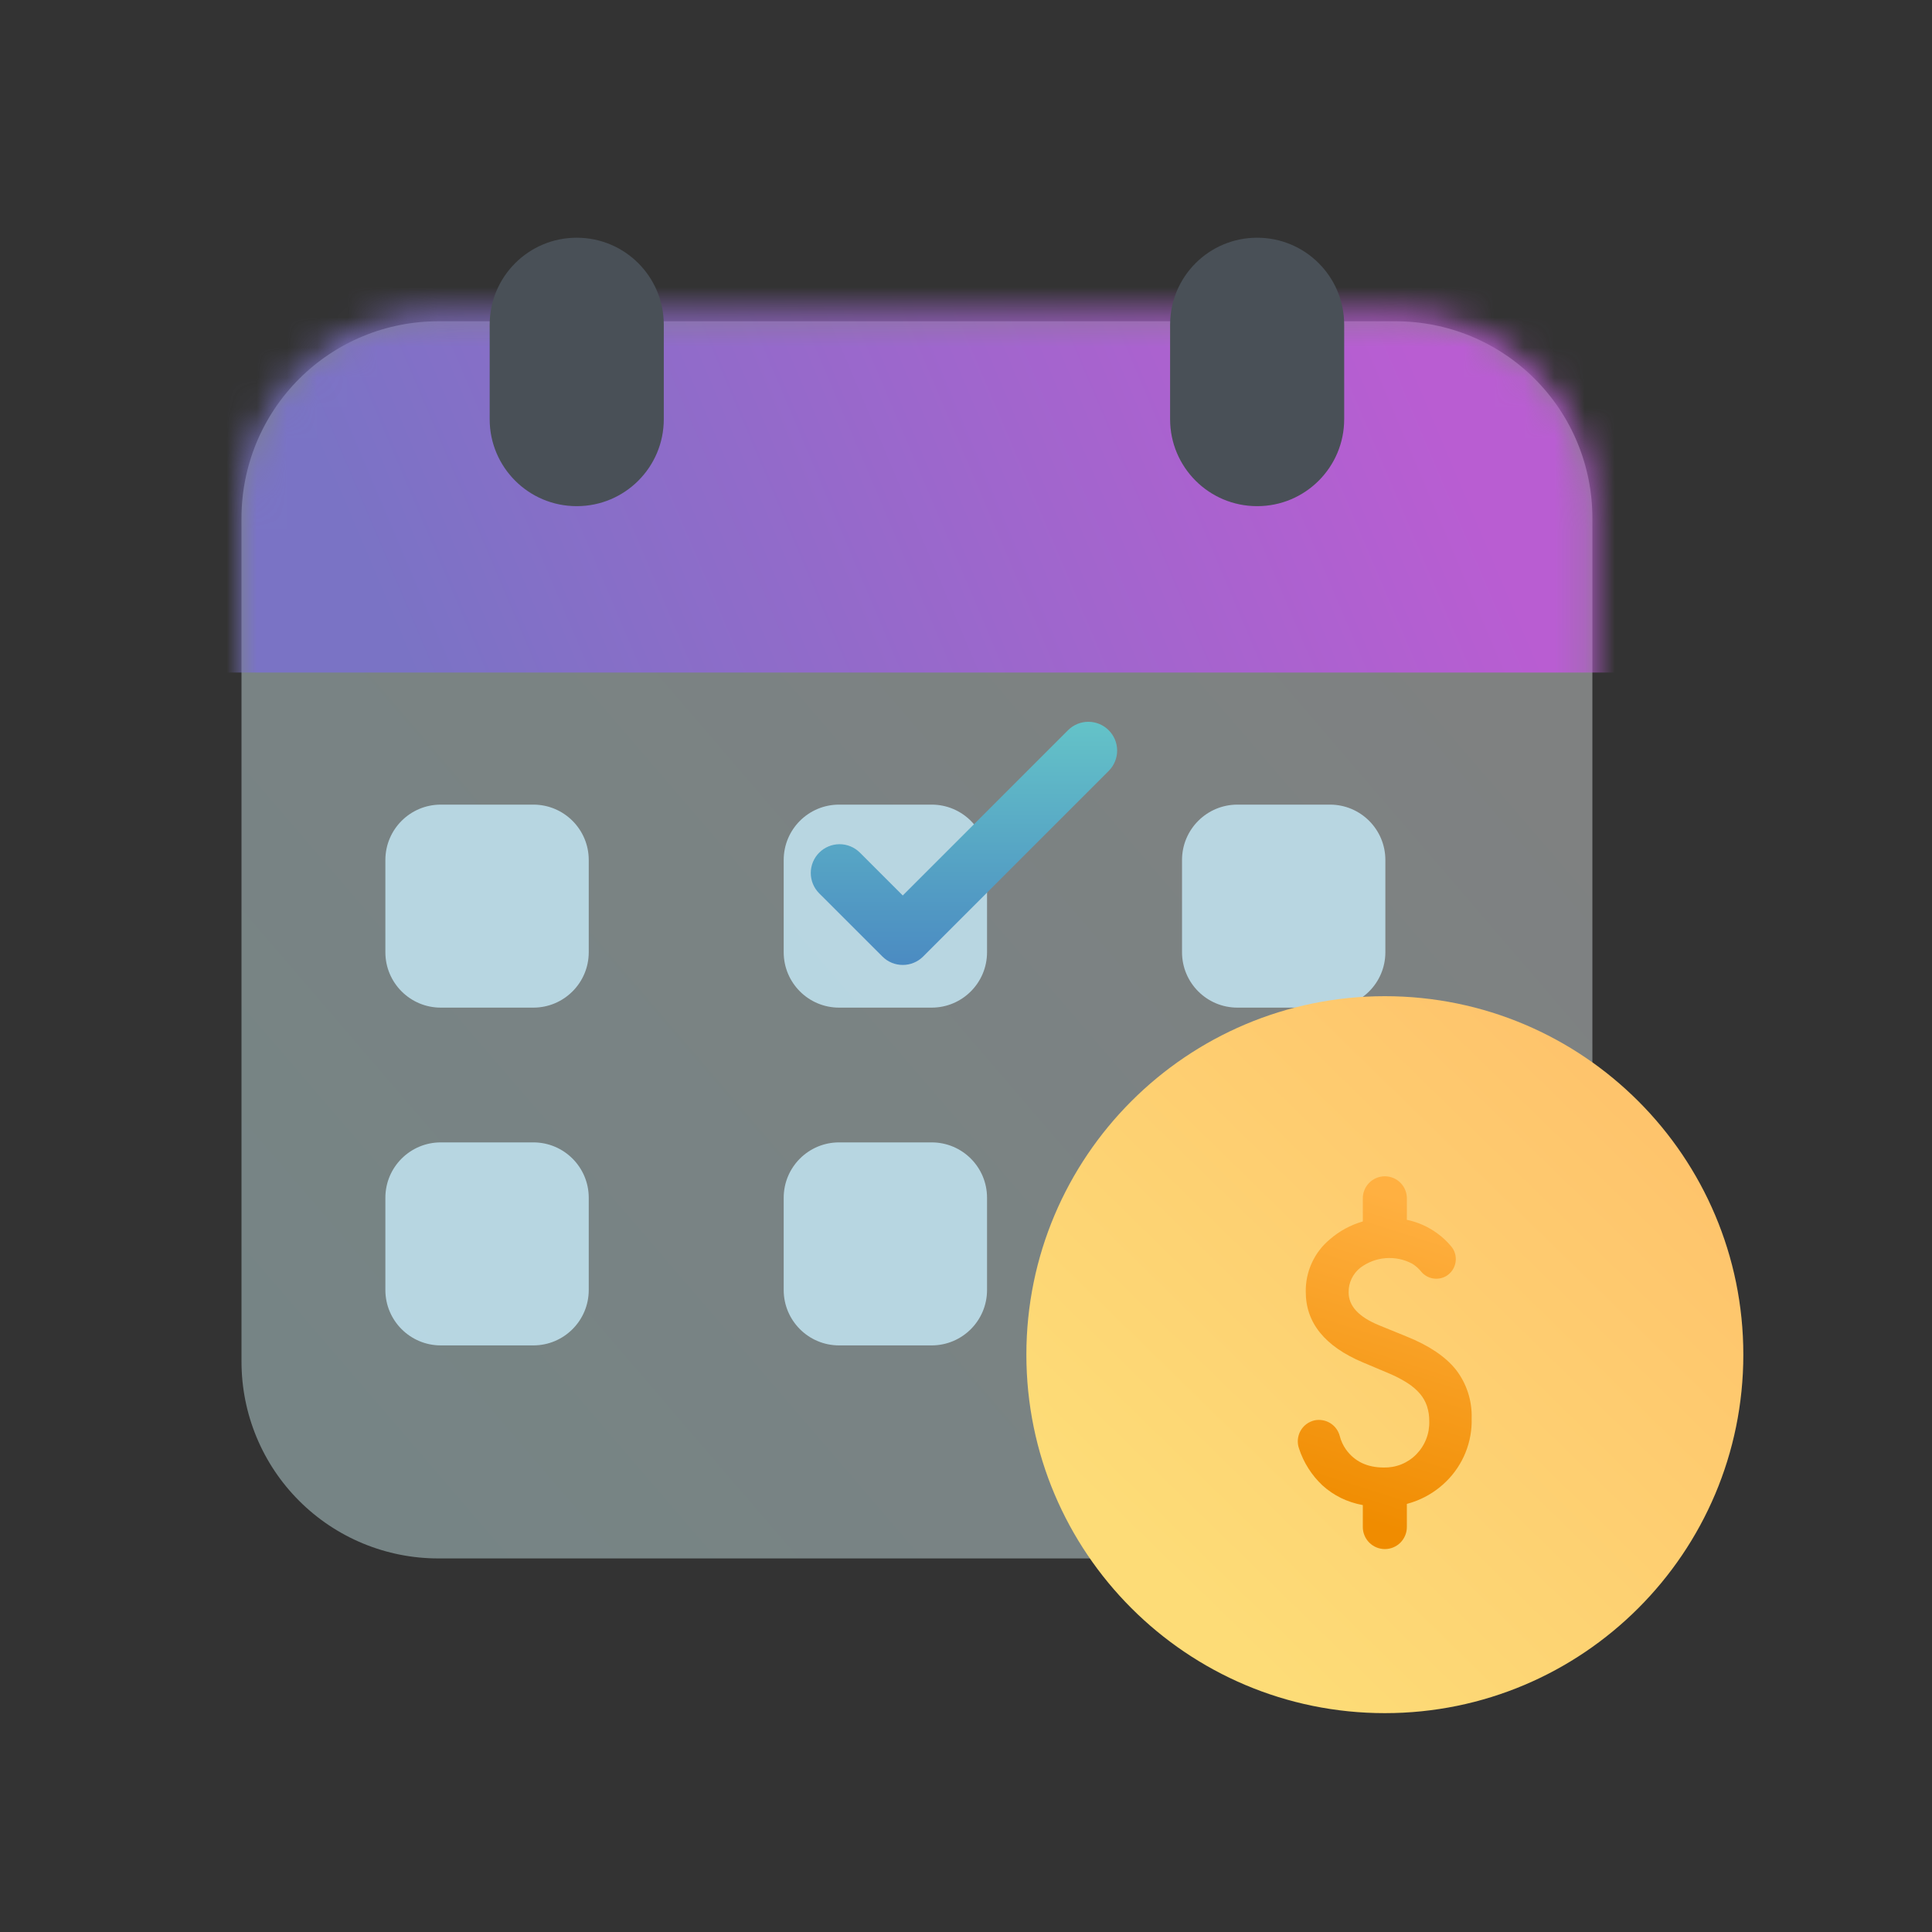 <svg width="64" height="64" viewBox="0 0 64 64" fill="none" xmlns="http://www.w3.org/2000/svg">
<rect x="0" y="0" width="64" height="64" fill="#333333" stroke="none"/>
<path d="M46.227 51.625H14.523C13.667 51.626 12.819 51.458 12.028 51.131C11.237 50.804 10.518 50.325 9.913 49.72C9.307 49.116 8.826 48.398 8.498 47.607C8.17 46.817 8.001 45.969 8 45.114V17.154C8.001 16.298 8.17 15.451 8.498 14.66C8.826 13.87 9.307 13.152 9.913 12.547C10.518 11.942 11.237 11.463 12.028 11.136C12.819 10.809 13.667 10.642 14.523 10.643H46.227C47.083 10.642 47.931 10.809 48.722 11.136C49.513 11.463 50.232 11.942 50.837 12.547C51.443 13.152 51.924 13.87 52.252 14.66C52.58 15.451 52.749 16.298 52.75 17.154V45.114C52.749 45.969 52.58 46.817 52.252 47.607C51.924 48.398 51.443 49.116 50.837 49.72C50.232 50.325 49.513 50.804 48.722 51.131C47.931 51.458 47.083 51.626 46.227 51.625Z" fill="url(#paint0_linear_3828_1365)" fill-opacity="0.4"/>
<path d="M17.668 26.654H14.601C13.588 26.654 12.766 27.475 12.766 28.489V31.544C12.766 32.557 13.588 33.379 14.601 33.379H17.668C18.681 33.379 19.503 32.557 19.503 31.544V28.489C19.503 27.475 18.681 26.654 17.668 26.654Z" fill="#C7EBF8" fill-opacity="0.8"/>
<path d="M44.057 26.654H40.991C39.978 26.654 39.156 27.475 39.156 28.489V31.544C39.156 32.557 39.978 33.379 40.991 33.379H44.057C45.071 33.379 45.892 32.557 45.892 31.544V28.489C45.892 27.475 45.071 26.654 44.057 26.654Z" fill="#C7EBF8" fill-opacity="0.8"/>
<path d="M30.862 26.654H27.796C26.782 26.654 25.961 27.475 25.961 28.489V31.544C25.961 32.557 26.782 33.379 27.796 33.379H30.862C31.876 33.379 32.697 32.557 32.697 31.544V28.489C32.697 27.475 31.876 26.654 30.862 26.654Z" fill="#C7EBF8" fill-opacity="0.8"/>
<path d="M17.668 37.843H14.601C13.588 37.843 12.766 38.664 12.766 39.678V42.733C12.766 43.746 13.588 44.568 14.601 44.568H17.668C18.681 44.568 19.503 43.746 19.503 42.733V39.678C19.503 38.664 18.681 37.843 17.668 37.843Z" fill="#C7EBF8" fill-opacity="0.8"/>
<path d="M30.862 37.843H27.796C26.782 37.843 25.961 38.664 25.961 39.678V42.733C25.961 43.746 26.782 44.568 27.796 44.568H30.862C31.876 44.568 32.697 43.746 32.697 42.733V39.678C32.697 38.664 31.876 37.843 30.862 37.843Z" fill="#C7EBF8" fill-opacity="0.8"/>
<path d="M44.057 37.843H40.991C39.978 37.843 39.156 38.664 39.156 39.678V42.733C39.156 43.746 39.978 44.568 40.991 44.568H44.057C45.071 44.568 45.892 43.746 45.892 42.733V39.678C45.892 38.664 45.071 37.843 44.057 37.843Z" fill="#C7EBF8" fill-opacity="0.8"/>
<mask id="mask0_3828_1365" style="mask-type:luminance" maskUnits="userSpaceOnUse" x="8" y="10" width="45" height="42">
<path d="M46.234 10.4H14.516C10.917 10.4 8 13.317 8 16.916V44.867C8 48.466 10.917 51.384 14.516 51.384H46.234C49.833 51.384 52.75 48.466 52.75 44.867V16.916C52.75 13.317 49.833 10.4 46.234 10.4Z" fill="white"/>
</mask>
<g mask="url(#mask0_3828_1365)">
<path d="M59.48 6.275H1.271V22.279H59.48V6.275Z" fill="url(#paint1_linear_3828_1365)"/>
</g>
<path d="M19.107 7.875H19.102C17.511 7.875 16.221 9.165 16.221 10.756V13.886C16.221 15.477 17.511 16.767 19.102 16.767H19.107C20.699 16.767 21.989 15.477 21.989 13.886V10.756C21.989 9.165 20.699 7.875 19.107 7.875Z" fill="#495057"/>
<path d="M41.647 7.875H41.642C40.051 7.875 38.761 9.165 38.761 10.756V13.886C38.761 15.477 40.051 16.767 41.642 16.767H41.647C43.239 16.767 44.528 15.477 44.528 13.886V10.756C44.528 9.165 43.239 7.875 41.647 7.875Z" fill="#495057"/>
<path d="M45.875 56.75C52.433 56.75 57.75 51.433 57.75 44.875C57.75 38.317 52.433 33 45.875 33C39.317 33 34 38.317 34 44.875C34 51.433 39.317 56.75 45.875 56.75Z" fill="url(#paint2_linear_3828_1365)"/>
<path fill-rule="evenodd" clip-rule="evenodd" d="M45.145 40.462V39.726C45.141 39.628 45.157 39.53 45.192 39.438C45.227 39.346 45.28 39.262 45.348 39.191C45.416 39.12 45.498 39.063 45.588 39.025C45.679 38.986 45.776 38.966 45.874 38.966C45.973 38.966 46.07 38.986 46.161 39.025C46.251 39.063 46.333 39.12 46.401 39.191C46.469 39.262 46.523 39.346 46.557 39.438C46.592 39.53 46.608 39.628 46.604 39.726V40.408C46.787 40.446 46.967 40.504 47.139 40.581C47.489 40.738 47.801 40.971 48.051 41.263C48.117 41.334 48.167 41.419 48.196 41.512C48.225 41.605 48.233 41.704 48.219 41.8C48.206 41.897 48.171 41.989 48.117 42.07C48.063 42.151 47.992 42.22 47.909 42.27C47.776 42.348 47.62 42.376 47.468 42.35C47.316 42.324 47.179 42.244 47.08 42.126C46.997 42.023 46.898 41.934 46.786 41.864C46.515 41.718 46.208 41.654 45.901 41.678C45.594 41.702 45.301 41.815 45.056 42.001C44.935 42.098 44.837 42.222 44.771 42.363C44.705 42.503 44.672 42.657 44.675 42.813C44.675 43.262 45.008 43.623 45.675 43.898L46.594 44.273C47.344 44.575 47.89 44.944 48.234 45.379C48.586 45.837 48.768 46.403 48.75 46.98C48.762 47.37 48.693 47.757 48.547 48.118C48.401 48.48 48.182 48.807 47.904 49.079C47.625 49.353 47.294 49.569 46.93 49.712C46.823 49.754 46.715 49.79 46.604 49.819V50.585C46.604 50.778 46.527 50.964 46.391 51.101C46.254 51.238 46.069 51.315 45.875 51.315C45.682 51.315 45.496 51.238 45.359 51.101C45.222 50.964 45.145 50.779 45.145 50.585V49.858C44.627 49.762 44.181 49.544 43.806 49.204C43.45 48.869 43.184 48.45 43.032 47.986C42.998 47.892 42.985 47.791 42.993 47.69C43.001 47.59 43.03 47.492 43.078 47.404C43.127 47.315 43.193 47.238 43.274 47.177C43.354 47.117 43.447 47.074 43.545 47.051C43.723 47.014 43.909 47.047 44.065 47.142C44.22 47.238 44.333 47.389 44.38 47.565C44.421 47.727 44.491 47.88 44.587 48.016C44.874 48.414 45.291 48.613 45.837 48.613C46.037 48.618 46.236 48.583 46.422 48.508C46.608 48.433 46.776 48.321 46.916 48.178C47.059 48.032 47.171 47.86 47.245 47.67C47.319 47.48 47.353 47.277 47.346 47.074C47.348 46.907 47.322 46.74 47.271 46.581C47.221 46.431 47.142 46.291 47.039 46.17C46.92 46.033 46.782 45.915 46.63 45.818C46.44 45.697 46.241 45.592 46.034 45.505L45.145 45.13C43.885 44.598 43.255 43.818 43.255 42.793C43.25 42.463 43.318 42.136 43.456 41.835C43.593 41.535 43.795 41.27 44.049 41.058C44.369 40.779 44.744 40.577 45.145 40.462Z" fill="url(#paint3_linear_3828_1365)"/>
<path d="M29.905 31.965C29.78 31.965 29.656 31.941 29.54 31.893C29.424 31.845 29.32 31.775 29.231 31.686L27.131 29.587C26.955 29.408 26.857 29.166 26.858 28.915C26.859 28.663 26.959 28.423 27.137 28.245C27.315 28.067 27.556 27.967 27.807 27.965C28.059 27.964 28.3 28.063 28.48 28.239L29.905 29.664L35.385 24.184C35.564 24.008 35.806 23.909 36.057 23.91C36.309 23.912 36.55 24.012 36.727 24.19C36.905 24.368 37.006 24.608 37.007 24.86C37.008 25.111 36.91 25.353 36.733 25.532L30.578 31.688C30.49 31.776 30.385 31.846 30.269 31.893C30.154 31.941 30.03 31.965 29.905 31.965Z" fill="url(#paint4_linear_3828_1365)"/>
<defs>
<linearGradient id="paint0_linear_3828_1365" x1="10.4" y1="49.6" x2="52.8" y2="13.2" gradientUnits="userSpaceOnUse">
<stop stop-color="#D9FDFF"/>
<stop offset="1" stop-color="#F4F4F4"/>
</linearGradient>
<linearGradient id="paint1_linear_3828_1365" x1="45.6" y1="8.8" x2="13.6" y2="22.4" gradientUnits="userSpaceOnUse">
<stop stop-color="#B95DD2"/>
<stop offset="1" stop-color="#7A73C5"/>
</linearGradient>
<linearGradient id="paint2_linear_3828_1365" x1="53.6" y1="36.4" x2="38.4" y2="52" gradientUnits="userSpaceOnUse">
<stop stop-color="#FEC46C"/>
<stop offset="1" stop-color="#FDDC77"/>
</linearGradient>
<linearGradient id="paint3_linear_3828_1365" x1="47.2" y1="40" x2="44" y2="50" gradientUnits="userSpaceOnUse">
<stop stop-color="#FFB041"/>
<stop offset="1" stop-color="#F08C00"/>
</linearGradient>
<linearGradient id="paint4_linear_3828_1365" x1="31.932" y1="23.91" x2="31.932" y2="31.965" gradientUnits="userSpaceOnUse">
<stop stop-color="#64C3C8"/>
<stop offset="1" stop-color="#4B8BC2"/>
</linearGradient>
</defs>
</svg>
